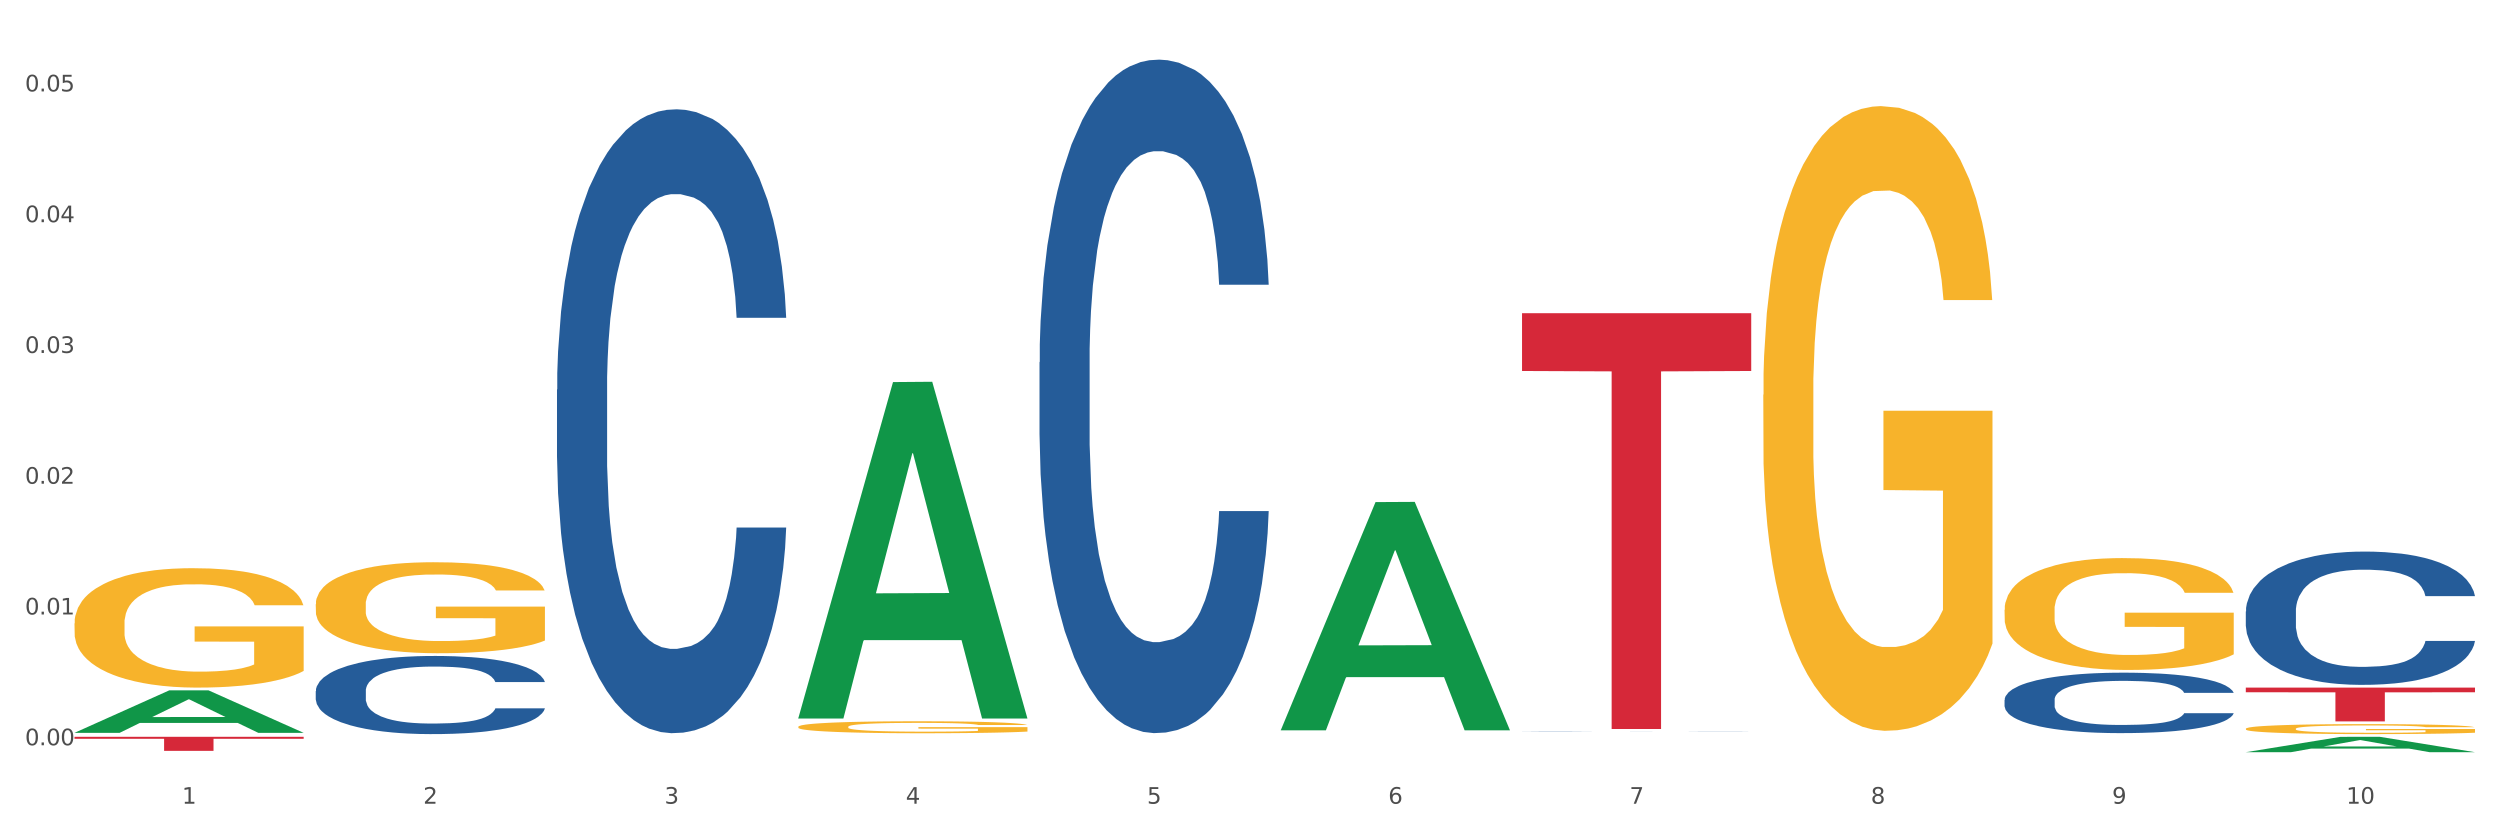 <?xml version="1.0" encoding="utf-8" standalone="no"?>
<!DOCTYPE svg PUBLIC "-//W3C//DTD SVG 1.1//EN"
  "http://www.w3.org/Graphics/SVG/1.1/DTD/svg11.dtd">
<svg xmlns:xlink="http://www.w3.org/1999/xlink" width="1080pt" height="360pt" viewBox="0 0 1080 360" xmlns="http://www.w3.org/2000/svg" version="1.1">
 <rect x="0" y="0" width="1080" height="360" fill="#333333" stroke="none"/>
 <defs>
  <style type="text/css">*{stroke-linejoin: round; stroke-linecap: butt}</style>
 </defs>
 <g id="figure_1">
  <g id="patch_1">
   <path d="M 0 360 
L 1080 360 
L 1080 0 
L 0 0 
z
" style="fill: #ffffff; stroke: #ffffff; stroke-linejoin: miter"/>
  </g>
  <g id="axes_1">
   <g id="matplotlib.axis_1">
    <g id="xtick_1">
     <g id="text_1">
      <!-- 1 -->
      <g style="fill: #4d4d4d" transform="translate(78.627 347.204) scale(0.096 -0.096)">
       <defs>
        <path id="DejaVuSans-31" d="M 794 531 
L 1825 531 
L 1825 4091 
L 703 3866 
L 703 4441 
L 1819 4666 
L 2450 4666 
L 2450 531 
L 3481 531 
L 3481 0 
L 794 0 
L 794 531 
z
" transform="scale(0.016)"/>
       </defs>
       <use xlink:href="#DejaVuSans-31"/>
      </g>
     </g>
    </g>
    <g id="xtick_2">
     <g id="text_2">
      <!-- 2 -->
      <g style="fill: #4d4d4d" transform="translate(182.851 347.204) scale(0.096 -0.096)">
       <defs>
        <path id="DejaVuSans-32" d="M 1228 531 
L 3431 531 
L 3431 0 
L 469 0 
L 469 531 
Q 828 903 1448 1529 
Q 2069 2156 2228 2338 
Q 2531 2678 2651 2914 
Q 2772 3150 2772 3378 
Q 2772 3750 2511 3984 
Q 2250 4219 1831 4219 
Q 1534 4219 1204 4116 
Q 875 4013 500 3803 
L 500 4441 
Q 881 4594 1212 4672 
Q 1544 4750 1819 4750 
Q 2544 4750 2975 4387 
Q 3406 4025 3406 3419 
Q 3406 3131 3298 2873 
Q 3191 2616 2906 2266 
Q 2828 2175 2409 1742 
Q 1991 1309 1228 531 
z
" transform="scale(0.016)"/>
       </defs>
       <use xlink:href="#DejaVuSans-32"/>
      </g>
     </g>
    </g>
    <g id="xtick_3">
     <g id="text_3">
      <!-- 3 -->
      <g style="fill: #4d4d4d" transform="translate(287.074 347.204) scale(0.096 -0.096)">
       <defs>
        <path id="DejaVuSans-33" d="M 2597 2516 
Q 3050 2419 3304 2112 
Q 3559 1806 3559 1356 
Q 3559 666 3084 287 
Q 2609 -91 1734 -91 
Q 1441 -91 1130 -33 
Q 819 25 488 141 
L 488 750 
Q 750 597 1062 519 
Q 1375 441 1716 441 
Q 2309 441 2620 675 
Q 2931 909 2931 1356 
Q 2931 1769 2642 2001 
Q 2353 2234 1838 2234 
L 1294 2234 
L 1294 2753 
L 1863 2753 
Q 2328 2753 2575 2939 
Q 2822 3125 2822 3475 
Q 2822 3834 2567 4026 
Q 2313 4219 1838 4219 
Q 1578 4219 1281 4162 
Q 984 4106 628 3988 
L 628 4550 
Q 988 4650 1302 4700 
Q 1616 4750 1894 4750 
Q 2613 4750 3031 4423 
Q 3450 4097 3450 3541 
Q 3450 3153 3228 2886 
Q 3006 2619 2597 2516 
z
" transform="scale(0.016)"/>
       </defs>
       <use xlink:href="#DejaVuSans-33"/>
      </g>
     </g>
    </g>
    <g id="xtick_4">
     <g id="text_4">
      <!-- 4 -->
      <g style="fill: #4d4d4d" transform="translate(391.298 347.204) scale(0.096 -0.096)">
       <defs>
        <path id="DejaVuSans-34" d="M 2419 4116 
L 825 1625 
L 2419 1625 
L 2419 4116 
z
M 2253 4666 
L 3047 4666 
L 3047 1625 
L 3713 1625 
L 3713 1100 
L 3047 1100 
L 3047 0 
L 2419 0 
L 2419 1100 
L 313 1100 
L 313 1709 
L 2253 4666 
z
" transform="scale(0.016)"/>
       </defs>
       <use xlink:href="#DejaVuSans-34"/>
      </g>
     </g>
    </g>
    <g id="xtick_5">
     <g id="text_5">
      <!-- 5 -->
      <g style="fill: #4d4d4d" transform="translate(495.522 347.204) scale(0.096 -0.096)">
       <defs>
        <path id="DejaVuSans-35" d="M 691 4666 
L 3169 4666 
L 3169 4134 
L 1269 4134 
L 1269 2991 
Q 1406 3038 1543 3061 
Q 1681 3084 1819 3084 
Q 2600 3084 3056 2656 
Q 3513 2228 3513 1497 
Q 3513 744 3044 326 
Q 2575 -91 1722 -91 
Q 1428 -91 1123 -41 
Q 819 9 494 109 
L 494 744 
Q 775 591 1075 516 
Q 1375 441 1709 441 
Q 2250 441 2565 725 
Q 2881 1009 2881 1497 
Q 2881 1984 2565 2268 
Q 2250 2553 1709 2553 
Q 1456 2553 1204 2497 
Q 953 2441 691 2322 
L 691 4666 
z
" transform="scale(0.016)"/>
       </defs>
       <use xlink:href="#DejaVuSans-35"/>
      </g>
     </g>
    </g>
    <g id="xtick_6">
     <g id="text_6">
      <!-- 6 -->
      <g style="fill: #4d4d4d" transform="translate(599.745 347.204) scale(0.096 -0.096)">
       <defs>
        <path id="DejaVuSans-36" d="M 2113 2584 
Q 1688 2584 1439 2293 
Q 1191 2003 1191 1497 
Q 1191 994 1439 701 
Q 1688 409 2113 409 
Q 2538 409 2786 701 
Q 3034 994 3034 1497 
Q 3034 2003 2786 2293 
Q 2538 2584 2113 2584 
z
M 3366 4563 
L 3366 3988 
Q 3128 4100 2886 4159 
Q 2644 4219 2406 4219 
Q 1781 4219 1451 3797 
Q 1122 3375 1075 2522 
Q 1259 2794 1537 2939 
Q 1816 3084 2150 3084 
Q 2853 3084 3261 2657 
Q 3669 2231 3669 1497 
Q 3669 778 3244 343 
Q 2819 -91 2113 -91 
Q 1303 -91 875 529 
Q 447 1150 447 2328 
Q 447 3434 972 4092 
Q 1497 4750 2381 4750 
Q 2619 4750 2861 4703 
Q 3103 4656 3366 4563 
z
" transform="scale(0.016)"/>
       </defs>
       <use xlink:href="#DejaVuSans-36"/>
      </g>
     </g>
    </g>
    <g id="xtick_7">
     <g id="text_7">
      <!-- 7 -->
      <g style="fill: #4d4d4d" transform="translate(703.969 347.204) scale(0.096 -0.096)">
       <defs>
        <path id="DejaVuSans-37" d="M 525 4666 
L 3525 4666 
L 3525 4397 
L 1831 0 
L 1172 0 
L 2766 4134 
L 525 4134 
L 525 4666 
z
" transform="scale(0.016)"/>
       </defs>
       <use xlink:href="#DejaVuSans-37"/>
      </g>
     </g>
    </g>
    <g id="xtick_8">
     <g id="text_8">
      <!-- 8 -->
      <g style="fill: #4d4d4d" transform="translate(808.193 347.204) scale(0.096 -0.096)">
       <defs>
        <path id="DejaVuSans-38" d="M 2034 2216 
Q 1584 2216 1326 1975 
Q 1069 1734 1069 1313 
Q 1069 891 1326 650 
Q 1584 409 2034 409 
Q 2484 409 2743 651 
Q 3003 894 3003 1313 
Q 3003 1734 2745 1975 
Q 2488 2216 2034 2216 
z
M 1403 2484 
Q 997 2584 770 2862 
Q 544 3141 544 3541 
Q 544 4100 942 4425 
Q 1341 4750 2034 4750 
Q 2731 4750 3128 4425 
Q 3525 4100 3525 3541 
Q 3525 3141 3298 2862 
Q 3072 2584 2669 2484 
Q 3125 2378 3379 2068 
Q 3634 1759 3634 1313 
Q 3634 634 3220 271 
Q 2806 -91 2034 -91 
Q 1263 -91 848 271 
Q 434 634 434 1313 
Q 434 1759 690 2068 
Q 947 2378 1403 2484 
z
M 1172 3481 
Q 1172 3119 1398 2916 
Q 1625 2713 2034 2713 
Q 2441 2713 2670 2916 
Q 2900 3119 2900 3481 
Q 2900 3844 2670 4047 
Q 2441 4250 2034 4250 
Q 1625 4250 1398 4047 
Q 1172 3844 1172 3481 
z
" transform="scale(0.016)"/>
       </defs>
       <use xlink:href="#DejaVuSans-38"/>
      </g>
     </g>
    </g>
    <g id="xtick_9">
     <g id="text_9">
      <!-- 9 -->
      <g style="fill: #4d4d4d" transform="translate(912.416 347.204) scale(0.096 -0.096)">
       <defs>
        <path id="DejaVuSans-39" d="M 703 97 
L 703 672 
Q 941 559 1184 500 
Q 1428 441 1663 441 
Q 2288 441 2617 861 
Q 2947 1281 2994 2138 
Q 2813 1869 2534 1725 
Q 2256 1581 1919 1581 
Q 1219 1581 811 2004 
Q 403 2428 403 3163 
Q 403 3881 828 4315 
Q 1253 4750 1959 4750 
Q 2769 4750 3195 4129 
Q 3622 3509 3622 2328 
Q 3622 1225 3098 567 
Q 2575 -91 1691 -91 
Q 1453 -91 1209 -44 
Q 966 3 703 97 
z
M 1959 2075 
Q 2384 2075 2632 2365 
Q 2881 2656 2881 3163 
Q 2881 3666 2632 3958 
Q 2384 4250 1959 4250 
Q 1534 4250 1286 3958 
Q 1038 3666 1038 3163 
Q 1038 2656 1286 2365 
Q 1534 2075 1959 2075 
z
" transform="scale(0.016)"/>
       </defs>
       <use xlink:href="#DejaVuSans-39"/>
      </g>
     </g>
    </g>
    <g id="xtick_10">
     <g id="text_10">
      <!-- 10 -->
      <g style="fill: #4d4d4d" transform="translate(1013.586 347.204) scale(0.096 -0.096)">
       <defs>
        <path id="DejaVuSans-30" d="M 2034 4250 
Q 1547 4250 1301 3770 
Q 1056 3291 1056 2328 
Q 1056 1369 1301 889 
Q 1547 409 2034 409 
Q 2525 409 2770 889 
Q 3016 1369 3016 2328 
Q 3016 3291 2770 3770 
Q 2525 4250 2034 4250 
z
M 2034 4750 
Q 2819 4750 3233 4129 
Q 3647 3509 3647 2328 
Q 3647 1150 3233 529 
Q 2819 -91 2034 -91 
Q 1250 -91 836 529 
Q 422 1150 422 2328 
Q 422 3509 836 4129 
Q 1250 4750 2034 4750 
z
" transform="scale(0.016)"/>
       </defs>
       <use xlink:href="#DejaVuSans-31"/>
       <use xlink:href="#DejaVuSans-30" transform="translate(63.623 0)"/>
      </g>
     </g>
    </g>
    <g id="xtick_11"/>
    <g id="xtick_12"/>
    <g id="xtick_13"/>
    <g id="xtick_14"/>
    <g id="xtick_15"/>
    <g id="xtick_16"/>
    <g id="xtick_17"/>
    <g id="xtick_18"/>
    <g id="xtick_19"/>
   </g>
   <g id="matplotlib.axis_2">
    <g id="ytick_1">
     <g id="text_11">
      <!-- 0.00 -->
      <g style="fill: #4d4d4d" transform="translate(10.8 321.954) scale(0.096 -0.096)">
       <defs>
        <path id="DejaVuSans-2e" d="M 684 794 
L 1344 794 
L 1344 0 
L 684 0 
L 684 794 
z
" transform="scale(0.016)"/>
       </defs>
       <use xlink:href="#DejaVuSans-30"/>
       <use xlink:href="#DejaVuSans-2e" transform="translate(63.623 0)"/>
       <use xlink:href="#DejaVuSans-30" transform="translate(95.41 0)"/>
       <use xlink:href="#DejaVuSans-30" transform="translate(159.033 0)"/>
      </g>
     </g>
    </g>
    <g id="ytick_2">
     <g id="text_12">
      <!-- 0.01 -->
      <g style="fill: #4d4d4d" transform="translate(10.8 265.462) scale(0.096 -0.096)">
       <use xlink:href="#DejaVuSans-30"/>
       <use xlink:href="#DejaVuSans-2e" transform="translate(63.623 0)"/>
       <use xlink:href="#DejaVuSans-30" transform="translate(95.41 0)"/>
       <use xlink:href="#DejaVuSans-31" transform="translate(159.033 0)"/>
      </g>
     </g>
    </g>
    <g id="ytick_3">
     <g id="text_13">
      <!-- 0.02 -->
      <g style="fill: #4d4d4d" transform="translate(10.8 208.97) scale(0.096 -0.096)">
       <use xlink:href="#DejaVuSans-30"/>
       <use xlink:href="#DejaVuSans-2e" transform="translate(63.623 0)"/>
       <use xlink:href="#DejaVuSans-30" transform="translate(95.41 0)"/>
       <use xlink:href="#DejaVuSans-32" transform="translate(159.033 0)"/>
      </g>
     </g>
    </g>
    <g id="ytick_4">
     <g id="text_14">
      <!-- 0.03 -->
      <g style="fill: #4d4d4d" transform="translate(10.8 152.479) scale(0.096 -0.096)">
       <use xlink:href="#DejaVuSans-30"/>
       <use xlink:href="#DejaVuSans-2e" transform="translate(63.623 0)"/>
       <use xlink:href="#DejaVuSans-30" transform="translate(95.41 0)"/>
       <use xlink:href="#DejaVuSans-33" transform="translate(159.033 0)"/>
      </g>
     </g>
    </g>
    <g id="ytick_5">
     <g id="text_15">
      <!-- 0.04 -->
      <g style="fill: #4d4d4d" transform="translate(10.8 95.987) scale(0.096 -0.096)">
       <use xlink:href="#DejaVuSans-30"/>
       <use xlink:href="#DejaVuSans-2e" transform="translate(63.623 0)"/>
       <use xlink:href="#DejaVuSans-30" transform="translate(95.41 0)"/>
       <use xlink:href="#DejaVuSans-34" transform="translate(159.033 0)"/>
      </g>
     </g>
    </g>
    <g id="ytick_6">
     <g id="text_16">
      <!-- 0.05 -->
      <g style="fill: #4d4d4d" transform="translate(10.8 39.495) scale(0.096 -0.096)">
       <use xlink:href="#DejaVuSans-30"/>
       <use xlink:href="#DejaVuSans-2e" transform="translate(63.623 0)"/>
       <use xlink:href="#DejaVuSans-30" transform="translate(95.41 0)"/>
       <use xlink:href="#DejaVuSans-35" transform="translate(159.033 0)"/>
      </g>
     </g>
    </g>
    <g id="ytick_7"/>
    <g id="ytick_8"/>
    <g id="ytick_9"/>
    <g id="ytick_10"/>
    <g id="ytick_11"/>
   </g>
   <g id="PolyCollection_1">
    <path d="M 32.175 316.56 
L 32.277 316.543 
L 73.107 298.236 
L 90.051 298.219 
L 131.187 316.595 
L 111.589 316.595 
L 102.709 312.316 
L 60.552 312.316 
L 60.246 312.385 
L 51.671 316.595 
L 32.175 316.595 
L 32.175 316.56 
L 65.86 309.762 
L 97.401 309.745 
L 81.783 302.136 
L 81.579 302.101 
L 81.375 302.153 
L 65.758 309.745 
L 65.86 309.762 
L 32.175 316.56 
z
" clip-path="url(#p3def927017)" style="fill: #109648"/>
    <path d="M 32.175 269.297 
L 32.292 269.25 
L 32.292 267.554 
L 32.526 266.093 
L 33.695 262.56 
L 35.448 259.638 
L 36.734 258.084 
L 38.02 256.811 
L 39.54 255.539 
L 41.41 254.22 
L 44.8 252.288 
L 46.904 251.299 
L 49.476 250.262 
L 54.152 248.755 
L 57.542 247.906 
L 61.049 247.2 
L 66.777 246.352 
L 70.517 245.975 
L 74.492 245.692 
L 79.285 245.504 
L 82.909 245.456 
L 90.858 245.598 
L 97.638 246.022 
L 100.911 246.352 
L 105.119 246.917 
L 107.34 247.294 
L 110.964 248.048 
L 114.705 249.037 
L 117.277 249.885 
L 121.134 251.487 
L 124.057 253.089 
L 126.745 255.068 
L 128.148 256.435 
L 129.2 257.707 
L 130.135 259.167 
L 131.071 261.476 
L 110.029 261.476 
L 109.211 259.827 
L 107.925 258.272 
L 106.054 256.764 
L 104.418 255.822 
L 101.612 254.644 
L 99.041 253.89 
L 96.352 253.325 
L 93.079 252.854 
L 90.507 252.618 
L 86.883 252.43 
L 79.752 252.477 
L 74.96 252.854 
L 71.686 253.325 
L 69.582 253.749 
L 67.712 254.22 
L 65.608 254.88 
L 63.153 255.869 
L 61.399 256.764 
L 59.646 257.895 
L 58.243 259.026 
L 56.957 260.345 
L 55.905 261.759 
L 55.087 263.219 
L 54.386 265.01 
L 53.801 267.978 
L 53.801 274.433 
L 54.035 275.894 
L 54.619 277.825 
L 55.321 279.286 
L 56.49 281.029 
L 57.542 282.207 
L 59.529 283.903 
L 61.75 285.317 
L 63.504 286.212 
L 65.257 286.966 
L 68.296 288.003 
L 71.686 288.851 
L 74.609 289.369 
L 78.583 289.84 
L 81.272 290.029 
L 83.61 290.123 
L 89.338 290.123 
L 93.429 289.981 
L 97.988 289.652 
L 101.495 289.228 
L 104.418 288.709 
L 107.691 287.861 
L 109.795 287.06 
L 109.795 277.213 
L 84.078 277.166 
L 84.078 270.617 
L 131.187 270.617 
L 131.187 289.84 
L 129.2 290.829 
L 126.979 291.725 
L 124.641 292.526 
L 121.134 293.515 
L 116.926 294.457 
L 113.185 295.117 
L 109.211 295.682 
L 104.535 296.201 
L 98.456 296.672 
L 94.715 296.86 
L 90.039 297.002 
L 84.545 297.049 
L 79.752 296.955 
L 75.076 296.719 
L 70.167 296.295 
L 65.374 295.682 
L 61.75 295.07 
L 58.126 294.316 
L 54.269 293.327 
L 51.229 292.384 
L 48.891 291.536 
L 46.32 290.453 
L 43.514 289.039 
L 41.41 287.767 
L 39.54 286.448 
L 37.552 284.751 
L 36.15 283.291 
L 34.747 281.453 
L 33.928 280.087 
L 32.993 277.967 
L 32.292 274.998 
L 32.175 269.297 
z
" clip-path="url(#p3def927017)" style="fill: #f7b32b"/>
    <path d="M 657.517 316.143 
L 657.634 316.143 
L 657.634 316.14 
L 657.985 316.136 
L 659.272 316.129 
L 660.911 316.124 
L 663.72 316.118 
L 665.241 316.115 
L 667.231 316.112 
L 671.327 316.108 
L 676.008 316.104 
L 679.285 316.102 
L 681.743 316.1 
L 687.244 316.098 
L 690.404 316.097 
L 693.681 316.096 
L 696.49 316.095 
L 701.171 316.095 
L 704.916 316.094 
L 709.247 316.094 
L 712.875 316.094 
L 717.673 316.095 
L 724.695 316.096 
L 727.387 316.097 
L 731.015 316.098 
L 734.76 316.099 
L 737.803 316.101 
L 741.314 316.103 
L 744.943 316.106 
L 748.454 316.11 
L 750.911 316.113 
L 752.901 316.117 
L 754.657 316.121 
L 755.944 316.126 
L 756.529 316.13 
L 735.112 316.13 
L 734.526 316.127 
L 733.356 316.123 
L 732.186 316.12 
L 730.898 316.118 
L 728.909 316.115 
L 727.153 316.114 
L 724.227 316.112 
L 721.535 316.111 
L 719.312 316.11 
L 716.62 316.109 
L 710.885 316.109 
L 706.789 316.109 
L 704.214 316.109 
L 701.054 316.11 
L 698.362 316.11 
L 695.202 316.111 
L 692.745 316.113 
L 690.287 316.114 
L 688.882 316.116 
L 686.776 316.118 
L 685.371 316.12 
L 683.499 316.123 
L 682.445 316.125 
L 680.573 316.13 
L 679.754 316.135 
L 679.402 316.137 
L 679.168 316.141 
L 679.168 316.156 
L 679.871 316.163 
L 680.456 316.166 
L 681.392 316.169 
L 683.148 316.174 
L 685.722 316.178 
L 688.414 316.181 
L 690.638 316.183 
L 692.745 316.184 
L 694.851 316.185 
L 697.426 316.186 
L 699.533 316.187 
L 702.693 316.188 
L 706.438 316.188 
L 709.364 316.188 
L 715.332 316.187 
L 718.024 316.187 
L 720.599 316.186 
L 723.408 316.185 
L 725.632 316.184 
L 726.919 316.183 
L 729.026 316.181 
L 730.664 316.179 
L 732.069 316.177 
L 733.005 316.175 
L 734.058 316.172 
L 734.877 316.169 
L 735.112 316.167 
L 756.529 316.167 
L 756.061 316.17 
L 755.242 316.174 
L 753.603 316.178 
L 752.316 316.181 
L 750.326 316.184 
L 748.22 316.187 
L 745.294 316.19 
L 742.602 316.193 
L 739.793 316.195 
L 736.75 316.196 
L 731.249 316.199 
L 729.26 316.199 
L 725.046 316.201 
L 721.769 316.201 
L 716.971 316.202 
L 712.055 316.202 
L 706.906 316.203 
L 702.341 316.202 
L 697.309 316.202 
L 694.149 316.201 
L 690.638 316.2 
L 686.542 316.199 
L 682.679 316.197 
L 679.051 316.195 
L 675.657 316.193 
L 672.497 316.19 
L 668.401 316.186 
L 665.358 316.182 
L 663.134 316.178 
L 661.613 316.175 
L 660.091 316.171 
L 659.272 316.168 
L 657.985 316.161 
L 657.517 316.154 
L 657.517 316.143 
z
" clip-path="url(#p3def927017)" style="fill: #255c99"/>
    <path d="M 449.069 156.49 
L 449.187 156.224 
L 449.187 148.784 
L 449.538 138.687 
L 450.825 120.087 
L 452.464 106.005 
L 455.272 89.53 
L 456.794 82.622 
L 458.783 74.916 
L 462.88 62.428 
L 467.561 51.799 
L 470.838 45.954 
L 473.296 42.234 
L 478.797 35.591 
L 481.957 32.668 
L 485.234 30.277 
L 488.042 28.682 
L 492.724 26.822 
L 496.469 26.025 
L 500.799 25.759 
L 504.427 26.025 
L 509.226 27.088 
L 516.248 30.277 
L 518.94 32.137 
L 522.568 35.325 
L 526.313 39.577 
L 529.356 43.828 
L 532.867 49.939 
L 536.495 57.911 
L 540.006 68.008 
L 542.464 77.308 
L 544.454 87.139 
L 546.209 99.096 
L 547.497 112.116 
L 548.082 123.01 
L 526.664 123.01 
L 526.079 113.179 
L 524.909 102.55 
L 523.738 95.376 
L 522.451 89.53 
L 520.461 82.888 
L 518.706 78.636 
L 515.78 73.588 
L 513.088 70.399 
L 510.864 68.539 
L 508.173 66.945 
L 502.438 65.351 
L 498.342 65.351 
L 495.767 65.882 
L 492.607 67.211 
L 489.915 69.071 
L 486.755 72.259 
L 484.297 75.713 
L 481.84 80.231 
L 480.435 83.419 
L 478.328 89.265 
L 476.924 94.048 
L 475.051 102.285 
L 473.998 108.13 
L 472.126 123.276 
L 471.306 134.436 
L 470.955 142.141 
L 470.721 150.644 
L 470.721 192.095 
L 471.423 210.695 
L 472.009 218.667 
L 472.945 227.701 
L 474.7 239.392 
L 477.275 250.818 
L 479.967 259.055 
L 482.191 264.103 
L 484.297 267.823 
L 486.404 270.746 
L 488.979 273.403 
L 491.085 274.998 
L 494.245 276.592 
L 497.991 277.389 
L 500.916 277.389 
L 506.885 276.06 
L 509.577 274.732 
L 512.152 272.872 
L 514.961 269.949 
L 517.184 266.761 
L 518.472 264.369 
L 520.578 259.321 
L 522.217 254.006 
L 523.621 247.895 
L 524.558 242.581 
L 525.611 234.609 
L 526.43 225.575 
L 526.664 220.792 
L 548.082 220.792 
L 547.614 230.358 
L 546.795 239.658 
L 545.156 252.146 
L 543.869 259.321 
L 541.879 268.089 
L 539.772 275.529 
L 536.846 283.766 
L 534.155 289.878 
L 531.346 295.192 
L 528.303 299.975 
L 522.802 306.617 
L 520.813 308.477 
L 516.599 311.666 
L 513.322 313.526 
L 508.524 315.386 
L 503.608 316.449 
L 498.459 316.714 
L 493.894 316.183 
L 488.862 314.589 
L 485.702 312.994 
L 482.191 310.603 
L 478.094 306.883 
L 474.232 302.366 
L 470.604 297.052 
L 467.21 290.94 
L 464.05 284.032 
L 459.954 272.606 
L 456.911 261.446 
L 454.687 251.084 
L 453.166 242.315 
L 451.644 231.155 
L 450.825 223.449 
L 449.538 204.85 
L 449.069 187.578 
L 449.069 156.49 
z
" clip-path="url(#p3def927017)" style="fill: #255c99"/>
    <path d="M 240.622 168.317 
L 240.739 168.071 
L 240.739 161.179 
L 241.09 151.825 
L 242.378 134.596 
L 244.016 121.55 
L 246.825 106.289 
L 248.347 99.89 
L 250.336 92.752 
L 254.432 81.183 
L 259.114 71.337 
L 262.391 65.922 
L 264.849 62.476 
L 270.349 56.323 
L 273.509 53.615 
L 276.786 51.4 
L 279.595 49.923 
L 284.277 48.2 
L 288.022 47.462 
L 292.352 47.216 
L 295.98 47.462 
L 300.779 48.446 
L 307.801 51.4 
L 310.493 53.123 
L 314.121 56.077 
L 317.866 60.015 
L 320.909 63.953 
L 324.42 69.614 
L 328.048 76.999 
L 331.559 86.352 
L 334.017 94.967 
L 336.007 104.074 
L 337.762 115.15 
L 339.049 127.211 
L 339.635 137.303 
L 318.217 137.303 
L 317.632 128.196 
L 316.462 118.35 
L 315.291 111.704 
L 314.004 106.289 
L 312.014 100.136 
L 310.259 96.198 
L 307.333 91.521 
L 304.641 88.567 
L 302.417 86.844 
L 299.725 85.367 
L 293.991 83.891 
L 289.894 83.891 
L 287.32 84.383 
L 284.16 85.614 
L 281.468 87.337 
L 278.308 90.29 
L 275.85 93.49 
L 273.392 97.674 
L 271.988 100.628 
L 269.881 106.043 
L 268.477 110.474 
L 266.604 118.104 
L 265.551 123.519 
L 263.678 137.549 
L 262.859 147.887 
L 262.508 155.025 
L 262.274 162.902 
L 262.274 201.3 
L 262.976 218.53 
L 263.561 225.914 
L 264.498 234.283 
L 266.253 245.113 
L 268.828 255.697 
L 271.52 263.327 
L 273.743 268.004 
L 275.85 271.45 
L 277.957 274.157 
L 280.532 276.619 
L 282.638 278.096 
L 285.798 279.572 
L 289.543 280.311 
L 292.469 280.311 
L 298.438 279.08 
L 301.13 277.849 
L 303.705 276.126 
L 306.513 273.419 
L 308.737 270.465 
L 310.025 268.25 
L 312.131 263.573 
L 313.77 258.651 
L 315.174 252.989 
L 316.11 248.066 
L 317.164 240.682 
L 317.983 232.313 
L 318.217 227.883 
L 339.635 227.883 
L 339.167 236.744 
L 338.347 245.359 
L 336.709 256.928 
L 335.421 263.573 
L 333.432 271.696 
L 331.325 278.588 
L 328.399 286.218 
L 325.707 291.879 
L 322.899 296.802 
L 319.856 301.233 
L 314.355 307.386 
L 312.365 309.109 
L 308.152 312.063 
L 304.875 313.786 
L 300.077 315.509 
L 295.161 316.494 
L 290.011 316.74 
L 285.447 316.247 
L 280.414 314.771 
L 277.254 313.294 
L 273.743 311.078 
L 269.647 307.633 
L 265.785 303.448 
L 262.157 298.525 
L 258.763 292.864 
L 255.603 286.464 
L 251.507 275.88 
L 248.464 265.542 
L 246.24 255.943 
L 244.718 247.82 
L 243.197 237.482 
L 242.378 230.344 
L 241.09 213.114 
L 240.622 197.115 
L 240.622 168.317 
z
" clip-path="url(#p3def927017)" style="fill: #255c99"/>
    <path d="M 136.399 298.543 
L 136.516 298.512 
L 136.516 297.649 
L 136.867 296.477 
L 138.154 294.319 
L 139.793 292.684 
L 142.602 290.773 
L 144.123 289.971 
L 146.113 289.077 
L 150.209 287.628 
L 154.89 286.394 
L 158.167 285.716 
L 160.625 285.284 
L 166.126 284.513 
L 169.286 284.174 
L 172.563 283.897 
L 175.372 283.712 
L 180.053 283.496 
L 183.798 283.403 
L 188.129 283.372 
L 191.757 283.403 
L 196.555 283.527 
L 203.577 283.897 
L 206.269 284.112 
L 209.897 284.482 
L 213.642 284.976 
L 216.685 285.469 
L 220.196 286.178 
L 223.824 287.103 
L 227.336 288.275 
L 229.793 289.354 
L 231.783 290.495 
L 233.538 291.883 
L 234.826 293.394 
L 235.411 294.658 
L 213.993 294.658 
L 213.408 293.517 
L 212.238 292.284 
L 211.068 291.451 
L 209.78 290.773 
L 207.791 290.002 
L 206.035 289.509 
L 203.109 288.923 
L 200.417 288.553 
L 198.194 288.337 
L 195.502 288.152 
L 189.767 287.967 
L 185.671 287.967 
L 183.096 288.028 
L 179.936 288.183 
L 177.244 288.398 
L 174.084 288.768 
L 171.626 289.169 
L 169.169 289.694 
L 167.764 290.064 
L 165.658 290.742 
L 164.253 291.297 
L 162.381 292.253 
L 161.327 292.931 
L 159.455 294.689 
L 158.635 295.984 
L 158.284 296.878 
L 158.05 297.865 
L 158.05 302.675 
L 158.752 304.833 
L 159.338 305.758 
L 160.274 306.807 
L 162.029 308.163 
L 164.604 309.489 
L 167.296 310.445 
L 169.52 311.031 
L 171.626 311.463 
L 173.733 311.802 
L 176.308 312.11 
L 178.415 312.295 
L 181.575 312.48 
L 185.32 312.573 
L 188.246 312.573 
L 194.214 312.419 
L 196.906 312.264 
L 199.481 312.049 
L 202.29 311.709 
L 204.514 311.339 
L 205.801 311.062 
L 207.908 310.476 
L 209.546 309.859 
L 210.951 309.15 
L 211.887 308.533 
L 212.94 307.608 
L 213.759 306.56 
L 213.993 306.005 
L 235.411 306.005 
L 234.943 307.115 
L 234.124 308.194 
L 232.485 309.644 
L 231.198 310.476 
L 229.208 311.494 
L 227.102 312.357 
L 224.176 313.313 
L 221.484 314.022 
L 218.675 314.639 
L 215.632 315.194 
L 210.131 315.965 
L 208.142 316.18 
L 203.928 316.55 
L 200.651 316.766 
L 195.853 316.982 
L 190.937 317.105 
L 185.788 317.136 
L 181.223 317.075 
L 176.191 316.89 
L 173.031 316.705 
L 169.52 316.427 
L 165.424 315.995 
L 161.561 315.471 
L 157.933 314.855 
L 154.539 314.145 
L 151.379 313.344 
L 147.283 312.018 
L 144.24 310.723 
L 142.016 309.52 
L 140.495 308.503 
L 138.973 307.208 
L 138.154 306.313 
L 136.867 304.155 
L 136.399 302.151 
L 136.399 298.543 
z
" clip-path="url(#p3def927017)" style="fill: #255c99"/>
    <path d="M 32.175 318.306 
L 131.187 318.306 
L 131.187 319.151 
L 92.239 319.156 
L 92.239 324.381 
L 70.888 324.381 
L 70.888 319.156 
L 32.175 319.151 
L 32.175 318.312 
L 32.175 318.306 
z
" clip-path="url(#p3def927017)" style="fill: #d62839"/>
    <path d="M 657.517 135.304 
L 756.529 135.304 
L 756.529 160.266 
L 717.581 160.434 
L 717.581 314.924 
L 696.23 314.924 
L 696.23 160.434 
L 657.517 160.266 
L 657.517 135.473 
L 657.517 135.304 
z
" clip-path="url(#p3def927017)" style="fill: #d62839"/>
    <path d="M 970.188 297.037 
L 1069.2 297.037 
L 1069.2 299.068 
L 1030.252 299.081 
L 1030.252 311.648 
L 1008.901 311.648 
L 1008.901 299.081 
L 970.188 299.068 
L 970.188 297.051 
L 970.188 297.037 
z
" clip-path="url(#p3def927017)" style="fill: #d62839"/>
    <path d="M 970.188 264.153 
L 970.305 264.101 
L 970.305 262.628 
L 970.656 260.63 
L 971.943 256.948 
L 973.582 254.161 
L 976.39 250.9 
L 977.912 249.532 
L 979.902 248.007 
L 983.998 245.535 
L 988.679 243.432 
L 991.956 242.274 
L 994.414 241.538 
L 999.915 240.223 
L 1003.075 239.645 
L 1006.352 239.171 
L 1009.161 238.856 
L 1013.842 238.488 
L 1017.587 238.33 
L 1021.917 238.277 
L 1025.546 238.33 
L 1030.344 238.54 
L 1037.366 239.171 
L 1040.058 239.54 
L 1043.686 240.171 
L 1047.431 241.012 
L 1050.474 241.854 
L 1053.985 243.063 
L 1057.613 244.641 
L 1061.125 246.64 
L 1063.582 248.481 
L 1065.572 250.426 
L 1067.327 252.793 
L 1068.615 255.37 
L 1069.2 257.527 
L 1047.782 257.527 
L 1047.197 255.581 
L 1046.027 253.477 
L 1044.857 252.057 
L 1043.569 250.9 
L 1041.58 249.585 
L 1039.824 248.743 
L 1036.898 247.744 
L 1034.206 247.113 
L 1031.983 246.745 
L 1029.291 246.429 
L 1023.556 246.114 
L 1019.46 246.114 
L 1016.885 246.219 
L 1013.725 246.482 
L 1011.033 246.85 
L 1007.873 247.481 
L 1005.415 248.165 
L 1002.958 249.059 
L 1001.553 249.69 
L 999.447 250.847 
L 998.042 251.794 
L 996.17 253.424 
L 995.116 254.581 
L 993.244 257.579 
L 992.424 259.788 
L 992.073 261.313 
L 991.839 262.996 
L 991.839 271.201 
L 992.541 274.882 
L 993.127 276.46 
L 994.063 278.248 
L 995.818 280.563 
L 998.393 282.824 
L 1001.085 284.454 
L 1003.309 285.454 
L 1005.415 286.19 
L 1007.522 286.769 
L 1010.097 287.294 
L 1012.203 287.61 
L 1015.363 287.926 
L 1019.109 288.083 
L 1022.035 288.083 
L 1028.003 287.82 
L 1030.695 287.557 
L 1033.27 287.189 
L 1036.079 286.611 
L 1038.303 285.98 
L 1039.59 285.506 
L 1041.697 284.507 
L 1043.335 283.455 
L 1044.739 282.245 
L 1045.676 281.194 
L 1046.729 279.616 
L 1047.548 277.828 
L 1047.782 276.881 
L 1069.2 276.881 
L 1068.732 278.774 
L 1067.913 280.615 
L 1066.274 283.087 
L 1064.987 284.507 
L 1062.997 286.243 
L 1060.89 287.715 
L 1057.965 289.346 
L 1055.273 290.555 
L 1052.464 291.607 
L 1049.421 292.554 
L 1043.92 293.869 
L 1041.931 294.237 
L 1037.717 294.868 
L 1034.44 295.236 
L 1029.642 295.604 
L 1024.726 295.815 
L 1019.577 295.867 
L 1015.012 295.762 
L 1009.98 295.446 
L 1006.82 295.131 
L 1003.309 294.658 
L 999.212 293.921 
L 995.35 293.027 
L 991.722 291.975 
L 988.328 290.766 
L 985.168 289.398 
L 981.072 287.137 
L 978.029 284.928 
L 975.805 282.877 
L 974.284 281.141 
L 972.762 278.932 
L 971.943 277.407 
L 970.656 273.725 
L 970.188 270.307 
L 970.188 264.153 
z
" clip-path="url(#p3def927017)" style="fill: #255c99"/>
    <path d="M 970.188 314.814 
L 970.304 314.81 
L 970.304 314.668 
L 970.538 314.545 
L 971.707 314.25 
L 973.461 314.005 
L 974.747 313.875 
L 976.032 313.769 
L 977.552 313.662 
L 979.422 313.552 
L 982.813 313.39 
L 984.917 313.307 
L 987.488 313.22 
L 992.164 313.094 
L 995.554 313.023 
L 999.061 312.964 
L 1004.789 312.893 
L 1008.53 312.862 
L 1012.505 312.838 
L 1017.297 312.822 
L 1020.921 312.818 
L 1028.87 312.83 
L 1035.65 312.866 
L 1038.923 312.893 
L 1043.132 312.94 
L 1045.353 312.972 
L 1048.977 313.035 
L 1052.717 313.118 
L 1055.289 313.189 
L 1059.147 313.323 
L 1062.069 313.457 
L 1064.758 313.623 
L 1066.161 313.737 
L 1067.213 313.844 
L 1068.148 313.966 
L 1069.083 314.159 
L 1048.041 314.159 
L 1047.223 314.021 
L 1045.937 313.891 
L 1044.067 313.765 
L 1042.43 313.686 
L 1039.625 313.587 
L 1037.053 313.524 
L 1034.364 313.477 
L 1031.091 313.437 
L 1028.52 313.418 
L 1024.896 313.402 
L 1017.765 313.406 
L 1012.972 313.437 
L 1009.699 313.477 
L 1007.595 313.512 
L 1005.724 313.552 
L 1003.62 313.607 
L 1001.165 313.69 
L 999.412 313.765 
L 997.659 313.859 
L 996.256 313.954 
L 994.97 314.064 
L 993.918 314.183 
L 993.1 314.305 
L 992.398 314.455 
L 991.814 314.703 
L 991.814 315.243 
L 992.047 315.366 
L 992.632 315.527 
L 993.333 315.65 
L 994.502 315.796 
L 995.554 315.894 
L 997.542 316.036 
L 999.763 316.154 
L 1001.516 316.229 
L 1003.27 316.292 
L 1006.309 316.379 
L 1009.699 316.45 
L 1012.621 316.494 
L 1016.596 316.533 
L 1019.285 316.549 
L 1021.623 316.557 
L 1027.351 316.557 
L 1031.442 316.545 
L 1036.001 316.517 
L 1039.508 316.482 
L 1042.43 316.438 
L 1045.704 316.367 
L 1047.808 316.3 
L 1047.808 315.476 
L 1022.09 315.472 
L 1022.09 314.924 
L 1069.2 314.924 
L 1069.2 316.533 
L 1067.213 316.616 
L 1064.992 316.691 
L 1062.654 316.758 
L 1059.147 316.841 
L 1054.938 316.919 
L 1051.198 316.975 
L 1047.223 317.022 
L 1042.547 317.065 
L 1036.469 317.105 
L 1032.728 317.121 
L 1028.052 317.132 
L 1022.558 317.136 
L 1017.765 317.128 
L 1013.089 317.109 
L 1008.179 317.073 
L 1003.387 317.022 
L 999.763 316.971 
L 996.139 316.908 
L 992.281 316.825 
L 989.242 316.746 
L 986.904 316.675 
L 984.332 316.584 
L 981.527 316.466 
L 979.422 316.359 
L 977.552 316.249 
L 975.565 316.107 
L 974.162 315.985 
L 972.759 315.831 
L 971.941 315.717 
L 971.006 315.539 
L 970.304 315.291 
L 970.188 314.814 
z
" clip-path="url(#p3def927017)" style="fill: #f7b32b"/>
    <path d="M 865.964 263.427 
L 866.081 263.383 
L 866.081 261.794 
L 866.315 260.425 
L 867.484 257.115 
L 869.237 254.378 
L 870.523 252.922 
L 871.809 251.73 
L 873.329 250.538 
L 875.199 249.302 
L 878.589 247.493 
L 880.693 246.566 
L 883.265 245.595 
L 887.941 244.182 
L 891.331 243.388 
L 894.838 242.726 
L 900.566 241.931 
L 904.306 241.578 
L 908.281 241.313 
L 913.074 241.137 
L 916.698 241.093 
L 924.647 241.225 
L 931.427 241.622 
L 934.7 241.931 
L 938.908 242.461 
L 941.129 242.814 
L 944.753 243.52 
L 948.494 244.447 
L 951.066 245.242 
L 954.923 246.742 
L 957.846 248.243 
L 960.534 250.097 
L 961.937 251.377 
L 962.989 252.569 
L 963.924 253.937 
L 964.859 256.1 
L 943.818 256.1 
L 943 254.555 
L 941.714 253.098 
L 939.843 251.686 
L 938.207 250.803 
L 935.401 249.7 
L 932.829 248.993 
L 930.141 248.464 
L 926.868 248.022 
L 924.296 247.802 
L 920.672 247.625 
L 913.541 247.669 
L 908.749 248.022 
L 905.475 248.464 
L 903.371 248.861 
L 901.501 249.302 
L 899.397 249.92 
L 896.942 250.847 
L 895.188 251.686 
L 893.435 252.745 
L 892.032 253.805 
L 890.746 255.04 
L 889.694 256.365 
L 888.876 257.733 
L 888.175 259.41 
L 887.59 262.191 
L 887.59 268.238 
L 887.824 269.606 
L 888.408 271.416 
L 889.11 272.784 
L 890.279 274.417 
L 891.331 275.521 
L 893.318 277.11 
L 895.539 278.434 
L 897.293 279.272 
L 899.046 279.979 
L 902.085 280.95 
L 905.475 281.744 
L 908.398 282.23 
L 912.372 282.671 
L 915.061 282.848 
L 917.399 282.936 
L 923.127 282.936 
L 927.218 282.803 
L 931.777 282.494 
L 935.284 282.097 
L 938.207 281.612 
L 941.48 280.817 
L 943.584 280.067 
L 943.584 270.842 
L 917.867 270.798 
L 917.867 264.663 
L 964.976 264.663 
L 964.976 282.671 
L 962.989 283.598 
L 960.768 284.437 
L 958.43 285.187 
L 954.923 286.114 
L 950.715 286.997 
L 946.974 287.615 
L 943 288.144 
L 938.324 288.63 
L 932.245 289.071 
L 928.504 289.248 
L 923.828 289.38 
L 918.334 289.424 
L 913.541 289.336 
L 908.865 289.115 
L 903.956 288.718 
L 899.163 288.144 
L 895.539 287.57 
L 891.915 286.864 
L 888.058 285.937 
L 885.018 285.055 
L 882.68 284.26 
L 880.109 283.245 
L 877.303 281.921 
L 875.199 280.729 
L 873.329 279.493 
L 871.341 277.904 
L 869.938 276.536 
L 868.536 274.814 
L 867.717 273.534 
L 866.782 271.548 
L 866.081 268.767 
L 865.964 263.427 
z
" clip-path="url(#p3def927017)" style="fill: #f7b32b"/>
    <path d="M 761.74 170.543 
L 761.857 170.296 
L 761.857 161.423 
L 762.091 153.783 
L 763.26 135.298 
L 765.013 120.016 
L 766.299 111.883 
L 767.585 105.228 
L 769.105 98.574 
L 770.975 91.672 
L 774.365 81.567 
L 776.469 76.391 
L 779.041 70.969 
L 783.717 63.082 
L 787.107 58.645 
L 790.614 54.948 
L 796.342 50.512 
L 800.083 48.54 
L 804.057 47.061 
L 808.85 46.076 
L 812.474 45.829 
L 820.423 46.568 
L 827.203 48.787 
L 830.476 50.512 
L 834.685 53.47 
L 836.906 55.441 
L 840.529 59.385 
L 844.27 64.561 
L 846.842 68.997 
L 850.7 77.377 
L 853.622 85.757 
L 856.311 96.109 
L 857.713 103.257 
L 858.766 109.911 
L 859.701 117.552 
L 860.636 129.629 
L 839.594 129.629 
L 838.776 121.002 
L 837.49 112.869 
L 835.62 104.982 
L 833.983 100.052 
L 831.178 93.891 
L 828.606 89.947 
L 825.917 86.99 
L 822.644 84.525 
L 820.072 83.292 
L 816.448 82.307 
L 809.318 82.553 
L 804.525 84.525 
L 801.252 86.99 
L 799.148 89.208 
L 797.277 91.672 
L 795.173 95.123 
L 792.718 100.299 
L 790.965 104.982 
L 789.211 110.897 
L 787.809 116.812 
L 786.523 123.714 
L 785.471 131.108 
L 784.652 138.748 
L 783.951 148.114 
L 783.366 163.642 
L 783.366 197.408 
L 783.6 205.049 
L 784.185 215.154 
L 784.886 222.794 
L 786.055 231.914 
L 787.107 238.076 
L 789.094 246.948 
L 791.315 254.343 
L 793.069 259.025 
L 794.822 262.969 
L 797.862 268.391 
L 801.252 272.828 
L 804.174 275.539 
L 808.149 278.004 
L 810.837 278.99 
L 813.175 279.482 
L 818.903 279.482 
L 822.995 278.743 
L 827.554 277.018 
L 831.061 274.8 
L 833.983 272.088 
L 837.256 267.652 
L 839.36 263.462 
L 839.36 211.95 
L 813.643 211.703 
L 813.643 177.444 
L 860.753 177.444 
L 860.753 278.004 
L 858.766 283.18 
L 856.544 287.862 
L 854.206 292.052 
L 850.7 297.228 
L 846.491 302.158 
L 842.751 305.608 
L 838.776 308.566 
L 834.1 311.277 
L 828.021 313.742 
L 824.281 314.728 
L 819.605 315.467 
L 814.111 315.714 
L 809.318 315.221 
L 804.642 313.988 
L 799.732 311.77 
L 794.939 308.566 
L 791.315 305.362 
L 787.692 301.418 
L 783.834 296.242 
L 780.795 291.313 
L 778.457 286.877 
L 775.885 281.208 
L 773.079 273.814 
L 770.975 267.159 
L 769.105 260.258 
L 767.118 251.385 
L 765.715 243.744 
L 764.312 234.132 
L 763.494 226.984 
L 762.559 215.893 
L 761.857 200.366 
L 761.74 170.543 
z
" clip-path="url(#p3def927017)" style="fill: #f7b32b"/>
    <path d="M 344.846 313.981 
L 344.963 313.976 
L 344.963 313.806 
L 345.197 313.66 
L 346.366 313.305 
L 348.119 313.012 
L 349.405 312.856 
L 350.691 312.729 
L 352.21 312.601 
L 354.081 312.469 
L 357.471 312.275 
L 359.575 312.176 
L 362.147 312.072 
L 366.823 311.92 
L 370.213 311.835 
L 373.72 311.764 
L 379.448 311.679 
L 383.188 311.641 
L 387.163 311.613 
L 391.956 311.594 
L 395.579 311.589 
L 403.529 311.604 
L 410.309 311.646 
L 413.582 311.679 
L 417.79 311.736 
L 420.011 311.774 
L 423.635 311.849 
L 427.376 311.949 
L 429.947 312.034 
L 433.805 312.194 
L 436.728 312.355 
L 439.416 312.554 
L 440.819 312.691 
L 441.871 312.818 
L 442.806 312.965 
L 443.741 313.196 
L 422.7 313.196 
L 421.882 313.031 
L 420.596 312.875 
L 418.725 312.724 
L 417.089 312.629 
L 414.283 312.511 
L 411.711 312.436 
L 409.023 312.379 
L 405.75 312.332 
L 403.178 312.308 
L 399.554 312.289 
L 392.423 312.294 
L 387.63 312.332 
L 384.357 312.379 
L 382.253 312.421 
L 380.383 312.469 
L 378.279 312.535 
L 375.824 312.634 
L 374.07 312.724 
L 372.317 312.837 
L 370.914 312.951 
L 369.628 313.083 
L 368.576 313.225 
L 367.758 313.371 
L 367.056 313.551 
L 366.472 313.849 
L 366.472 314.496 
L 366.706 314.643 
L 367.29 314.837 
L 367.992 314.983 
L 369.161 315.158 
L 370.213 315.276 
L 372.2 315.446 
L 374.421 315.588 
L 376.174 315.678 
L 377.928 315.754 
L 380.967 315.857 
L 384.357 315.943 
L 387.28 315.995 
L 391.254 316.042 
L 393.943 316.061 
L 396.281 316.07 
L 402.009 316.07 
L 406.1 316.056 
L 410.659 316.023 
L 414.166 315.98 
L 417.089 315.928 
L 420.362 315.843 
L 422.466 315.763 
L 422.466 314.775 
L 396.748 314.77 
L 396.748 314.113 
L 443.858 314.113 
L 443.858 316.042 
L 441.871 316.141 
L 439.65 316.231 
L 437.312 316.311 
L 433.805 316.41 
L 429.597 316.505 
L 425.856 316.571 
L 421.882 316.628 
L 417.206 316.68 
L 411.127 316.727 
L 407.386 316.746 
L 402.71 316.76 
L 397.216 316.765 
L 392.423 316.756 
L 387.747 316.732 
L 382.838 316.689 
L 378.045 316.628 
L 374.421 316.566 
L 370.797 316.491 
L 366.94 316.392 
L 363.9 316.297 
L 361.562 316.212 
L 358.99 316.103 
L 356.185 315.961 
L 354.081 315.834 
L 352.21 315.702 
L 350.223 315.531 
L 348.82 315.385 
L 347.418 315.201 
L 346.599 315.063 
L 345.664 314.851 
L 344.963 314.553 
L 344.846 313.981 
z
" clip-path="url(#p3def927017)" style="fill: #f7b32b"/>
    <path d="M 136.399 261.052 
L 136.516 261.016 
L 136.516 259.723 
L 136.749 258.61 
L 137.918 255.917 
L 139.672 253.69 
L 140.958 252.505 
L 142.244 251.536 
L 143.763 250.566 
L 145.634 249.561 
L 149.024 248.089 
L 151.128 247.334 
L 153.699 246.544 
L 158.375 245.395 
L 161.765 244.749 
L 165.272 244.21 
L 171 243.564 
L 174.741 243.277 
L 178.716 243.061 
L 183.508 242.918 
L 187.132 242.882 
L 195.081 242.989 
L 201.861 243.313 
L 205.135 243.564 
L 209.343 243.995 
L 211.564 244.282 
L 215.188 244.857 
L 218.928 245.611 
L 221.5 246.257 
L 225.358 247.478 
L 228.28 248.699 
L 230.969 250.207 
L 232.372 251.249 
L 233.424 252.218 
L 234.359 253.331 
L 235.294 255.091 
L 214.253 255.091 
L 213.434 253.834 
L 212.148 252.649 
L 210.278 251.5 
L 208.641 250.782 
L 205.836 249.884 
L 203.264 249.309 
L 200.576 248.879 
L 197.302 248.519 
L 194.731 248.34 
L 191.107 248.196 
L 183.976 248.232 
L 179.183 248.519 
L 175.91 248.879 
L 173.806 249.202 
L 171.936 249.561 
L 169.831 250.064 
L 167.377 250.818 
L 165.623 251.5 
L 163.87 252.362 
L 162.467 253.224 
L 161.181 254.229 
L 160.129 255.306 
L 159.311 256.419 
L 158.609 257.784 
L 158.025 260.046 
L 158.025 264.966 
L 158.259 266.079 
L 158.843 267.551 
L 159.544 268.664 
L 160.713 269.993 
L 161.765 270.891 
L 163.753 272.184 
L 165.974 273.261 
L 167.727 273.943 
L 169.481 274.518 
L 172.52 275.308 
L 175.91 275.954 
L 178.833 276.349 
L 182.807 276.708 
L 185.496 276.852 
L 187.834 276.924 
L 193.562 276.924 
L 197.653 276.816 
L 202.212 276.564 
L 205.719 276.241 
L 208.641 275.846 
L 211.915 275.2 
L 214.019 274.589 
L 214.019 267.084 
L 188.301 267.049 
L 188.301 262.057 
L 235.411 262.057 
L 235.411 276.708 
L 233.424 277.462 
L 231.203 278.145 
L 228.865 278.755 
L 225.358 279.509 
L 221.15 280.227 
L 217.409 280.73 
L 213.434 281.161 
L 208.758 281.556 
L 202.68 281.915 
L 198.939 282.059 
L 194.263 282.166 
L 188.769 282.202 
L 183.976 282.13 
L 179.3 281.951 
L 174.39 281.628 
L 169.598 281.161 
L 165.974 280.694 
L 162.35 280.12 
L 158.492 279.365 
L 155.453 278.647 
L 153.115 278.001 
L 150.543 277.175 
L 147.738 276.098 
L 145.634 275.128 
L 143.763 274.123 
L 141.776 272.83 
L 140.373 271.717 
L 138.97 270.316 
L 138.152 269.275 
L 137.217 267.659 
L 136.516 265.397 
L 136.399 261.052 
z
" clip-path="url(#p3def927017)" style="fill: #f7b32b"/>
    <path d="M 970.188 324.937 
L 970.29 324.931 
L 1011.12 318.313 
L 1028.064 318.306 
L 1069.2 324.95 
L 1049.602 324.95 
L 1040.721 323.403 
L 998.564 323.403 
L 998.258 323.428 
L 989.684 324.95 
L 970.188 324.95 
L 970.188 324.937 
L 1003.872 322.479 
L 1035.413 322.473 
L 1019.796 319.722 
L 1019.592 319.71 
L 1019.388 319.729 
L 1003.77 322.473 
L 1003.872 322.479 
L 970.188 324.937 
z
" clip-path="url(#p3def927017)" style="fill: #109648"/>
    <path d="M 553.293 315.31 
L 553.395 315.217 
L 594.225 216.902 
L 611.169 216.81 
L 652.306 315.495 
L 632.707 315.495 
L 623.827 292.515 
L 581.67 292.515 
L 581.364 292.886 
L 572.789 315.495 
L 553.293 315.495 
L 553.293 315.31 
L 586.978 278.801 
L 618.519 278.708 
L 602.901 237.844 
L 602.697 237.659 
L 602.493 237.937 
L 586.876 278.708 
L 586.978 278.801 
L 553.293 315.31 
z
" clip-path="url(#p3def927017)" style="fill: #109648"/>
    <path d="M 344.846 310.146 
L 344.948 310.009 
L 385.778 165.057 
L 402.722 164.921 
L 443.858 310.419 
L 424.26 310.419 
L 415.379 276.538 
L 373.223 276.538 
L 372.916 277.084 
L 364.342 310.419 
L 344.846 310.419 
L 344.846 310.146 
L 378.53 256.318 
L 410.072 256.182 
L 394.454 195.933 
L 394.25 195.66 
L 394.046 196.07 
L 378.428 256.182 
L 378.53 256.318 
L 344.846 310.146 
z
" clip-path="url(#p3def927017)" style="fill: #109648"/>
    <path d="M 865.964 302.328 
L 866.081 302.305 
L 866.081 301.637 
L 866.432 300.731 
L 867.719 299.061 
L 869.358 297.797 
L 872.167 296.318 
L 873.688 295.698 
L 875.678 295.007 
L 879.774 293.886 
L 884.456 292.932 
L 887.733 292.407 
L 890.19 292.073 
L 895.691 291.477 
L 898.851 291.214 
L 902.128 291 
L 904.937 290.857 
L 909.618 290.69 
L 913.364 290.618 
L 917.694 290.594 
L 921.322 290.618 
L 926.12 290.714 
L 933.143 291 
L 935.834 291.167 
L 939.463 291.453 
L 943.208 291.835 
L 946.251 292.216 
L 949.762 292.765 
L 953.39 293.48 
L 956.901 294.386 
L 959.359 295.221 
L 961.348 296.104 
L 963.104 297.177 
L 964.391 298.346 
L 964.976 299.323 
L 943.559 299.323 
L 942.974 298.441 
L 941.803 297.487 
L 940.633 296.843 
L 939.346 296.318 
L 937.356 295.722 
L 935.6 295.34 
L 932.674 294.887 
L 929.983 294.601 
L 927.759 294.434 
L 925.067 294.291 
L 919.332 294.148 
L 915.236 294.148 
L 912.661 294.196 
L 909.501 294.315 
L 906.81 294.482 
L 903.65 294.768 
L 901.192 295.078 
L 898.734 295.484 
L 897.33 295.77 
L 895.223 296.294 
L 893.819 296.724 
L 891.946 297.463 
L 890.893 297.988 
L 889.02 299.347 
L 888.201 300.349 
L 887.85 301.041 
L 887.616 301.804 
L 887.616 305.524 
L 888.318 307.194 
L 888.903 307.909 
L 889.839 308.72 
L 891.595 309.77 
L 894.17 310.795 
L 896.861 311.534 
L 899.085 311.988 
L 901.192 312.321 
L 903.298 312.584 
L 905.873 312.822 
L 907.98 312.965 
L 911.14 313.108 
L 914.885 313.18 
L 917.811 313.18 
L 923.78 313.061 
L 926.472 312.942 
L 929.046 312.775 
L 931.855 312.512 
L 934.079 312.226 
L 935.366 312.011 
L 937.473 311.558 
L 939.111 311.081 
L 940.516 310.533 
L 941.452 310.056 
L 942.505 309.34 
L 943.325 308.529 
L 943.559 308.1 
L 964.976 308.1 
L 964.508 308.959 
L 963.689 309.793 
L 962.05 310.914 
L 960.763 311.558 
L 958.773 312.345 
L 956.667 313.013 
L 953.741 313.752 
L 951.049 314.301 
L 948.24 314.778 
L 945.197 315.207 
L 939.697 315.804 
L 937.707 315.97 
L 933.494 316.257 
L 930.217 316.424 
L 925.418 316.591 
L 920.503 316.686 
L 915.353 316.71 
L 910.789 316.662 
L 905.756 316.519 
L 902.596 316.376 
L 899.085 316.161 
L 894.989 315.827 
L 891.127 315.422 
L 887.499 314.945 
L 884.105 314.396 
L 880.945 313.776 
L 876.848 312.751 
L 873.805 311.749 
L 871.582 310.819 
L 870.06 310.032 
L 868.539 309.03 
L 867.719 308.339 
L 866.432 306.669 
L 865.964 305.119 
L 865.964 302.328 
z
" clip-path="url(#p3def927017)" style="fill: #255c99"/>
   </g>
  </g>
 </g>
 <defs>
  <clipPath id="p3def927017">
   <rect x="32.175" y="10.8" width="1037.025" height="329.109"/>
  </clipPath>
 </defs>
</svg>
